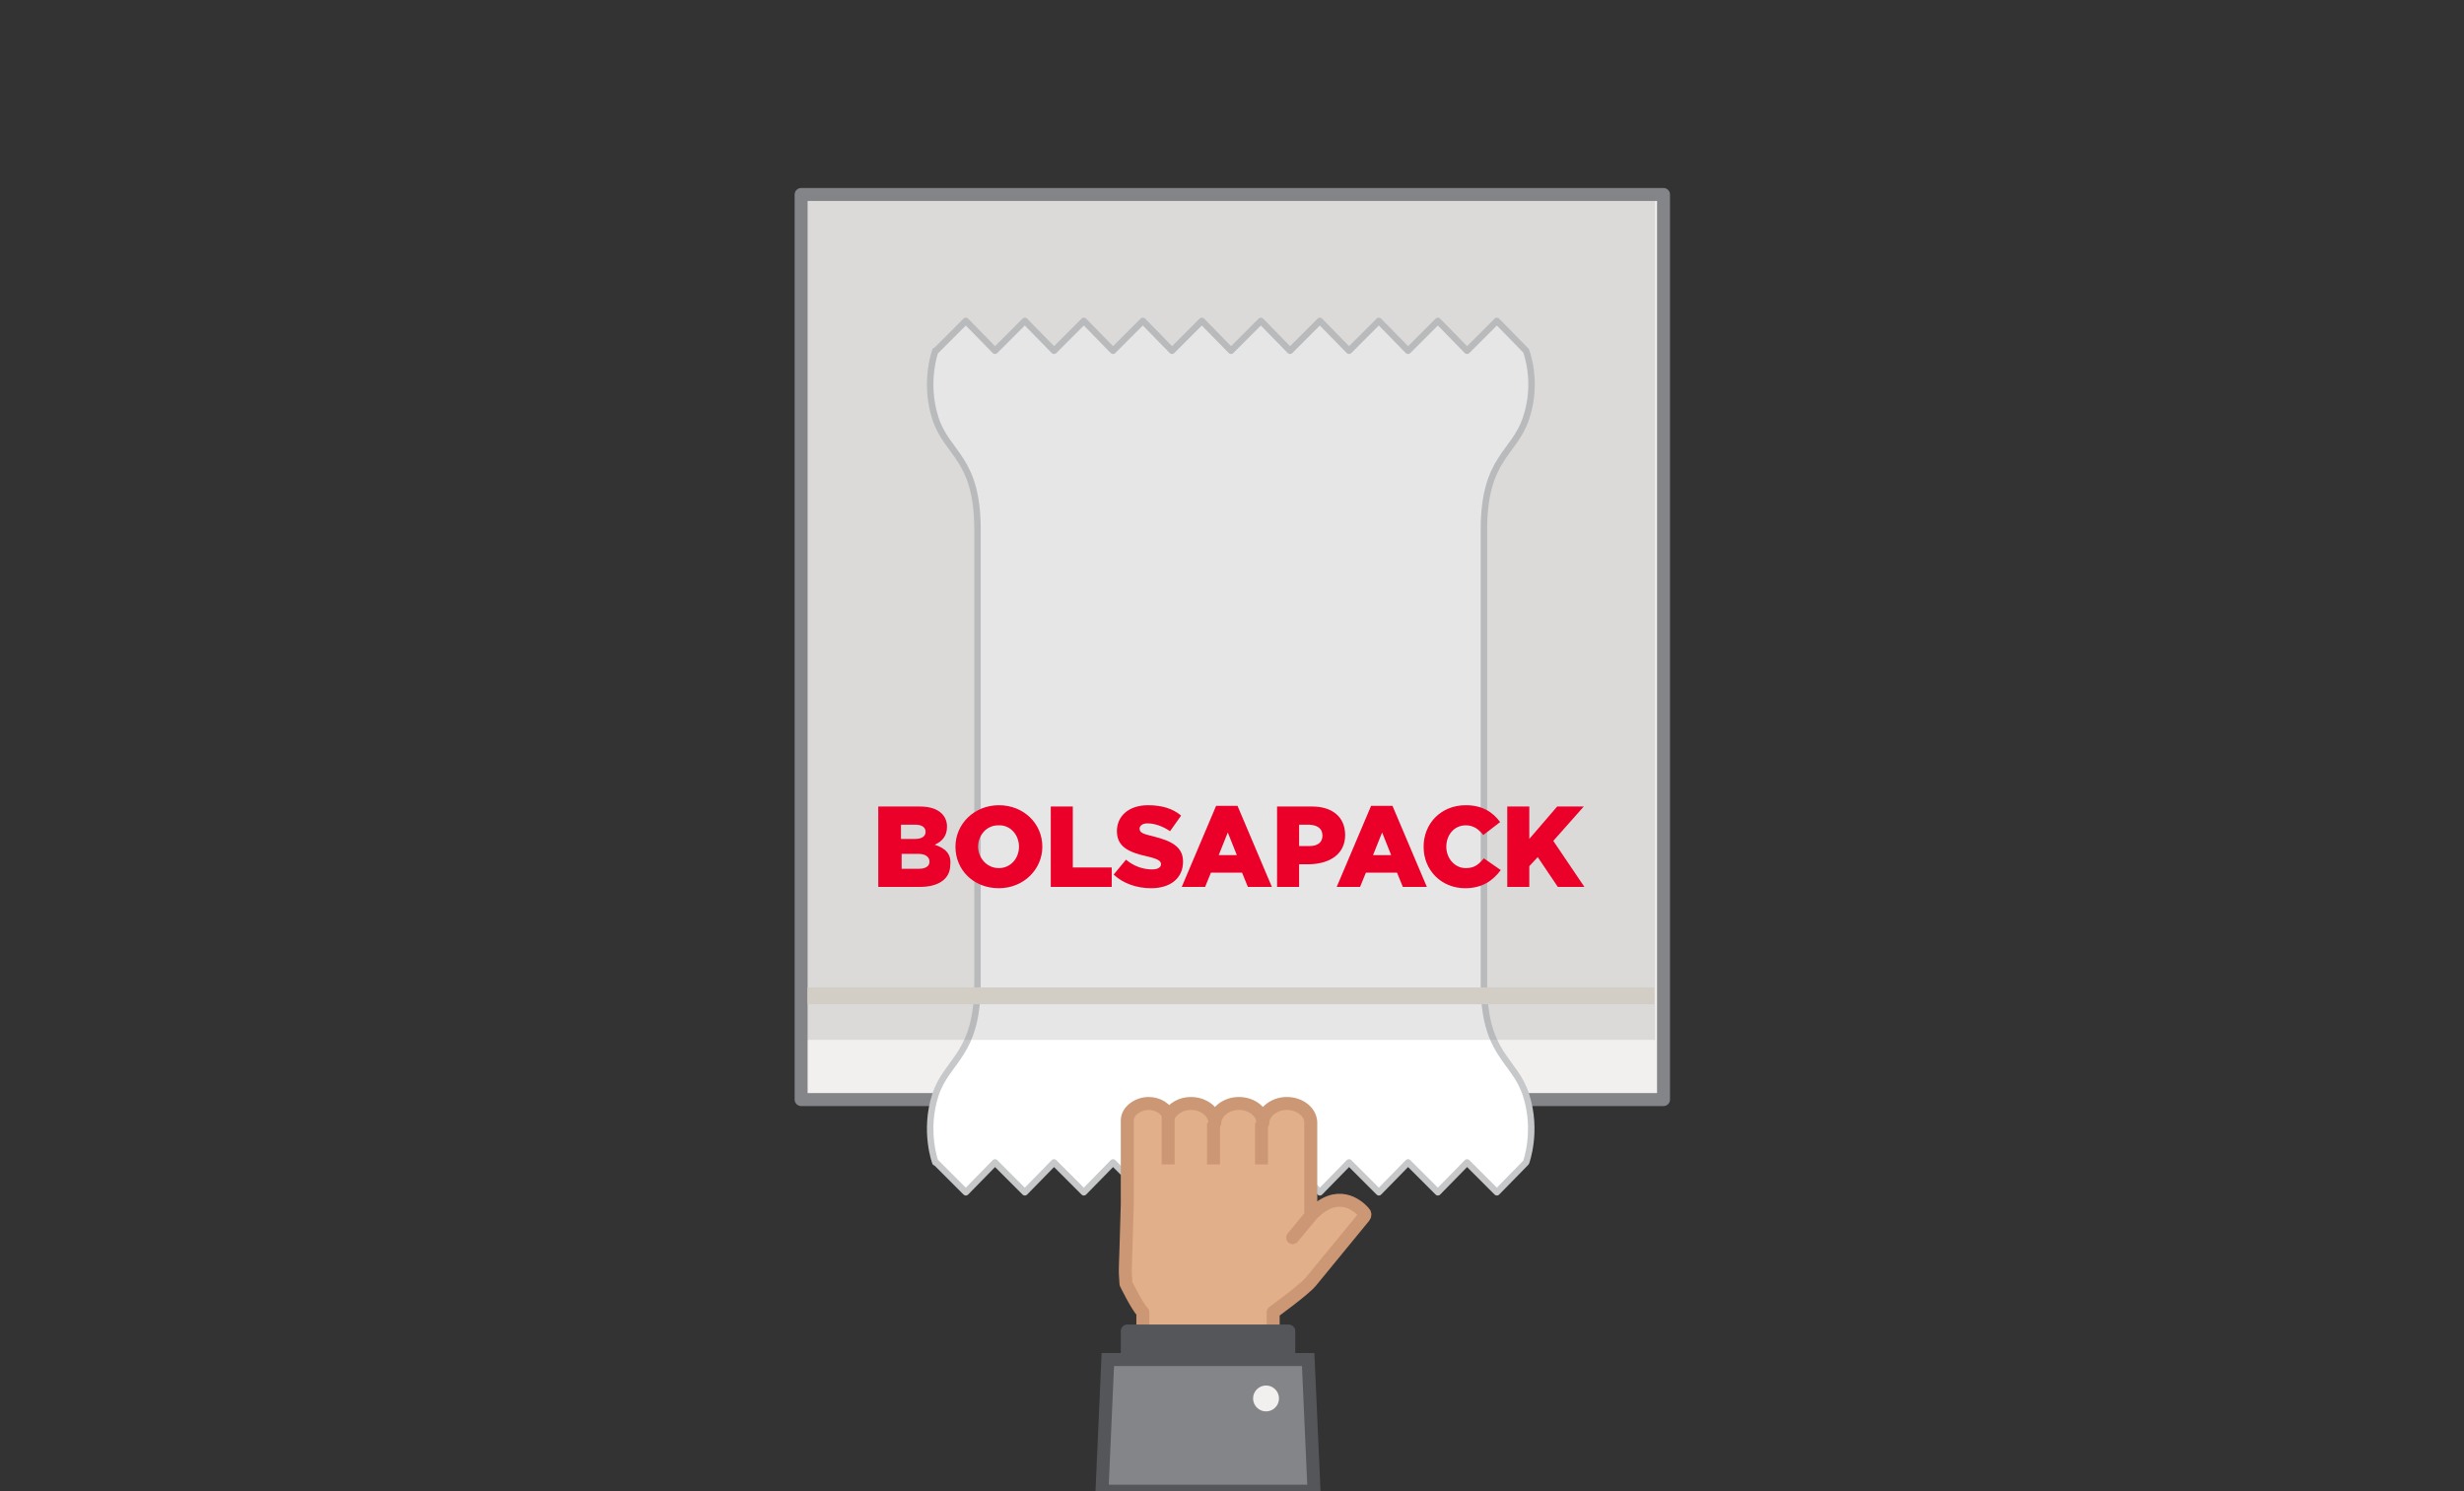 <?xml version="1.0" encoding="utf-8"?>
<!-- Generator: Adobe Illustrator 22.0.0, SVG Export Plug-In . SVG Version: 6.00 Build 0)  -->
<svg version="1.1" id="Layer_1" xmlns="http://www.w3.org/2000/svg" xmlns:xlink="http://www.w3.org/1999/xlink" x="0px" y="0px"
	 width="760px" height="460px" viewBox="0 0 760 460" style="enable-background:new 0 0 760 460;" xml:space="preserve">
<rect x="0" y="0" width="760" height="460" fill="#333333" stroke="none"/>
<style type="text/css">
	.st0{fill:#F1F0EE;stroke:#838588;stroke-width:4;stroke-linecap:round;stroke-linejoin:round;stroke-miterlimit:10;}
	.st1{fill:#FFFFFF;stroke:#C7C8C9;stroke-width:2;stroke-linecap:round;stroke-linejoin:round;stroke-miterlimit:10;}
	.st2{opacity:0.5;fill:#838588;fill-opacity:0.4;enable-background:new    ;}
	.st3{fill:#E1AF8A;stroke:#CC9775;stroke-width:4;stroke-linecap:round;stroke-linejoin:round;stroke-miterlimit:10;}
	.st4{fill:#54565A;stroke:#54565A;stroke-width:4;stroke-linecap:round;stroke-linejoin:round;stroke-miterlimit:10;}
	.st5{fill:#838588;stroke:#54565A;stroke-width:4;stroke-linecap:round;stroke-miterlimit:10;}
	.st6{fill:#F1F0EE;}
	.st7{fill:none;stroke:#CC9775;stroke-width:4;stroke-miterlimit:10;}
	.st8{fill:#D3CEC5;}
	.st9{fill:#EA0029;}
</style>
<g>
	<g>
		<g>
			<g>
				<g>
					<rect x="247.1" y="60" class="st0" width="266" height="279.2"/>
				</g>
			</g>
			<path class="st1" d="M470.7,108.2l-9-9.2l-9.2,9.2l-9-9.2l-9.2,9.2l-9-9.2l-9.2,9.2l-9-9.2l-9.2,9.2l-9-9.2l-9.2,9.2l-9-9.2
				l-9.2,9.2l-9-9.2l-9.2,9.2l-9-9.2l-9.2,9.2l-9-9.2l-9.2,9.2l-9-9.2l-9.2,9.2h-0.2c0,0-3.6,9.6,0,20.8s13,12.2,13,34.4s0,70,0,70
				s0,47.8,0,70s-9.4,23.4-13,34.4c-3.6,11.2,0,20.8,0,20.8h0.2l9.2,9.2l9-9.2l9.2,9.2l9-9.2l9.2,9.2l9-9.2l9.2,9.2l9-9.2l9.2,9.2
				l9-9.2l9.2,9.2l9-9.2l9.2,9.2l9-9.2l9.2,9.2l9-9.2l9.2,9.2l9-9.2l9.2,9.2l9-9.2c0,0,3.6-9.6,0-20.8c-3.6-11.2-13-12.2-13-34.4
				c0-22.2,0-70,0-70s0-47.8,0-70s9.4-23.4,13-34.4C474.5,117.8,470.7,108.2,470.7,108.2z"/>
			<polygon class="st2" points="510.5,60 247.1,60 247.1,320.8 510.5,320.8 			"/>
		</g>
	</g>
	<g>
		<path class="st3" d="M347.3,396c0,0,3.4,7,5.2,8.8v13.8h40.2v-13.8c0,0,9.4-6.8,11.6-9.4l16.4-20c0.4-0.4,0.4-1,0-1.4
			c-2-2.2-8.2-7.6-16.2,0.8l0,0l-5.8,7l5.6-6.8v-28.6c0-3.4-3.4-6-7.4-6s-7.4,2.8-7.4,6c0-3.4-3.4-6-7.4-6s-7.4,2.8-7.4,6
			c0-3.4-3.4-6-7.4-6c-3,0-5.6,1.6-6.8,3.8c-0.8-2.2-3.4-3.8-6.2-3.8c-3.4,0-6.6,2.4-6.6,5.2v25.8l0,0
			C347.1,394.4,346.9,390.4,347.3,396z"/>
		<g>
			<polyline class="st4" points="397.5,427.6 397.5,410.6 347.7,410.6 347.7,427.6 			"/>
		</g>
		<polygon class="st5" points="339.9,460 405.3,460 403.5,419.4 341.7,419.4 		"/>
		<path class="st6" d="M386.5,431.4c0-2.2,1.8-4,4-4s4,1.8,4,4s-1.8,4-4,4S386.5,433.6,386.5,431.4z"/>
		<line class="st7" x1="389.1" y1="346.4" x2="389.1" y2="359.2"/>
		<line class="st7" x1="374.3" y1="346.4" x2="374.3" y2="359.2"/>
		<line class="st7" x1="360.3" y1="344" x2="360.3" y2="359.2"/>
	</g>
	<rect x="249.1" y="304.6" class="st8" width="261.2" height="5.2"/>
	<g>
		<path class="st9" d="M288.3,260.6c2.2-1,3.8-2.6,3.8-5.6l0,0c0-1.6-0.6-3-1.6-4c-1.4-1.4-3.6-2.2-6.8-2.2h-12.8v24.8h12.8
			c6,0,9.4-2.6,9.4-6.8l0,0C293.5,263.4,291.5,261.6,288.3,260.6 M277.9,254.4h4.4c2,0,3.2,0.8,3.2,2.2l0,0c0,1.4-1.2,2.2-3.2,2.2
			h-4.4V254.4z M286.7,265.8c0,1.4-1.2,2.2-3.2,2.2h-5.4v-4.6h5.2C285.5,263.4,286.7,264.4,286.7,265.8L286.7,265.8z M308.1,248.4
			c-7.6,0-13.4,5.8-13.4,12.8l0,0c0,7.2,5.6,12.8,13.4,12.8c7.6,0,13.4-5.8,13.4-12.8l0,0C321.5,254,315.7,248.4,308.1,248.4
			 M314.3,261.2c0,3.6-2.6,6.6-6.2,6.6c-3.8,0-6.4-3.2-6.4-6.6l0,0c0-3.6,2.6-6.6,6.2-6.6C311.7,254.4,314.3,257.6,314.3,261.2
			L314.3,261.2z M330.9,248.8h-6.8v24.8h18.8v-6h-12V248.8z M364.9,265.8c0-4.6-3.6-6.4-9.2-7.8c-3.4-0.8-4.2-1.2-4.2-2.4l0,0
			c0-0.8,0.8-1.6,2.4-1.6c2.2,0,4.6,0.8,7,2.4l3.4-4.8c-2.6-2.2-6-3.2-10.2-3.2c-6,0-9.6,3.4-9.6,8l0,0c0,5,4,6.6,9.4,7.8
			c3.4,0.8,4.2,1.4,4.2,2.4l0,0c0,1-1,1.6-2.8,1.6c-2.8,0-5.6-1-8-3l-3.8,4.6c3,2.8,7.2,4.2,11.6,4.2
			C360.9,274,364.9,271,364.9,265.8L364.9,265.8z M375.1,248.6l-10.6,25h7.2l1.8-4.4h9.6l1.8,4.4h7.4l-10.6-25H375.1z M375.9,263.8
			l2.8-7l2.8,7H375.9z M414.9,257.6L414.9,257.6c0-5.6-4-8.8-10.2-8.8h-10.8v24.8h6.8v-7h3.4C410.3,266.4,414.9,263.4,414.9,257.6
			 M407.9,257.8c0,2-1.4,3.2-4,3.2h-3.2v-6.6h3.2C406.7,254.6,407.9,255.8,407.9,257.8L407.9,257.8z M422.9,248.6l-10.6,25h7.2
			l1.8-4.4h9.6l1.8,4.4h7.4l-10.6-25H422.9z M423.5,263.8l2.8-7l2.8,7H423.5z M452.1,267.8c-3.4,0-6-3-6-6.6l0,0
			c0-3.6,2.4-6.6,6-6.6c2.4,0,4,1.2,5.4,3l5.2-4c-2.2-3-5.4-5.2-10.6-5.2c-7.6,0-13,5.6-13,12.8l0,0c0,7.4,5.6,12.8,12.8,12.8
			c5.4,0,8.6-2.4,11-5.6l-5.2-3.6C456.1,266.6,454.9,267.8,452.1,267.8 M479.1,259.4l9.4-10.6h-8.2l-8.6,10v-10h-6.8v24.8h6.8v-6.4
			l2.6-2.8l6.2,9.2h8.2L479.1,259.4z"/>
	</g>
</g>
</svg>
